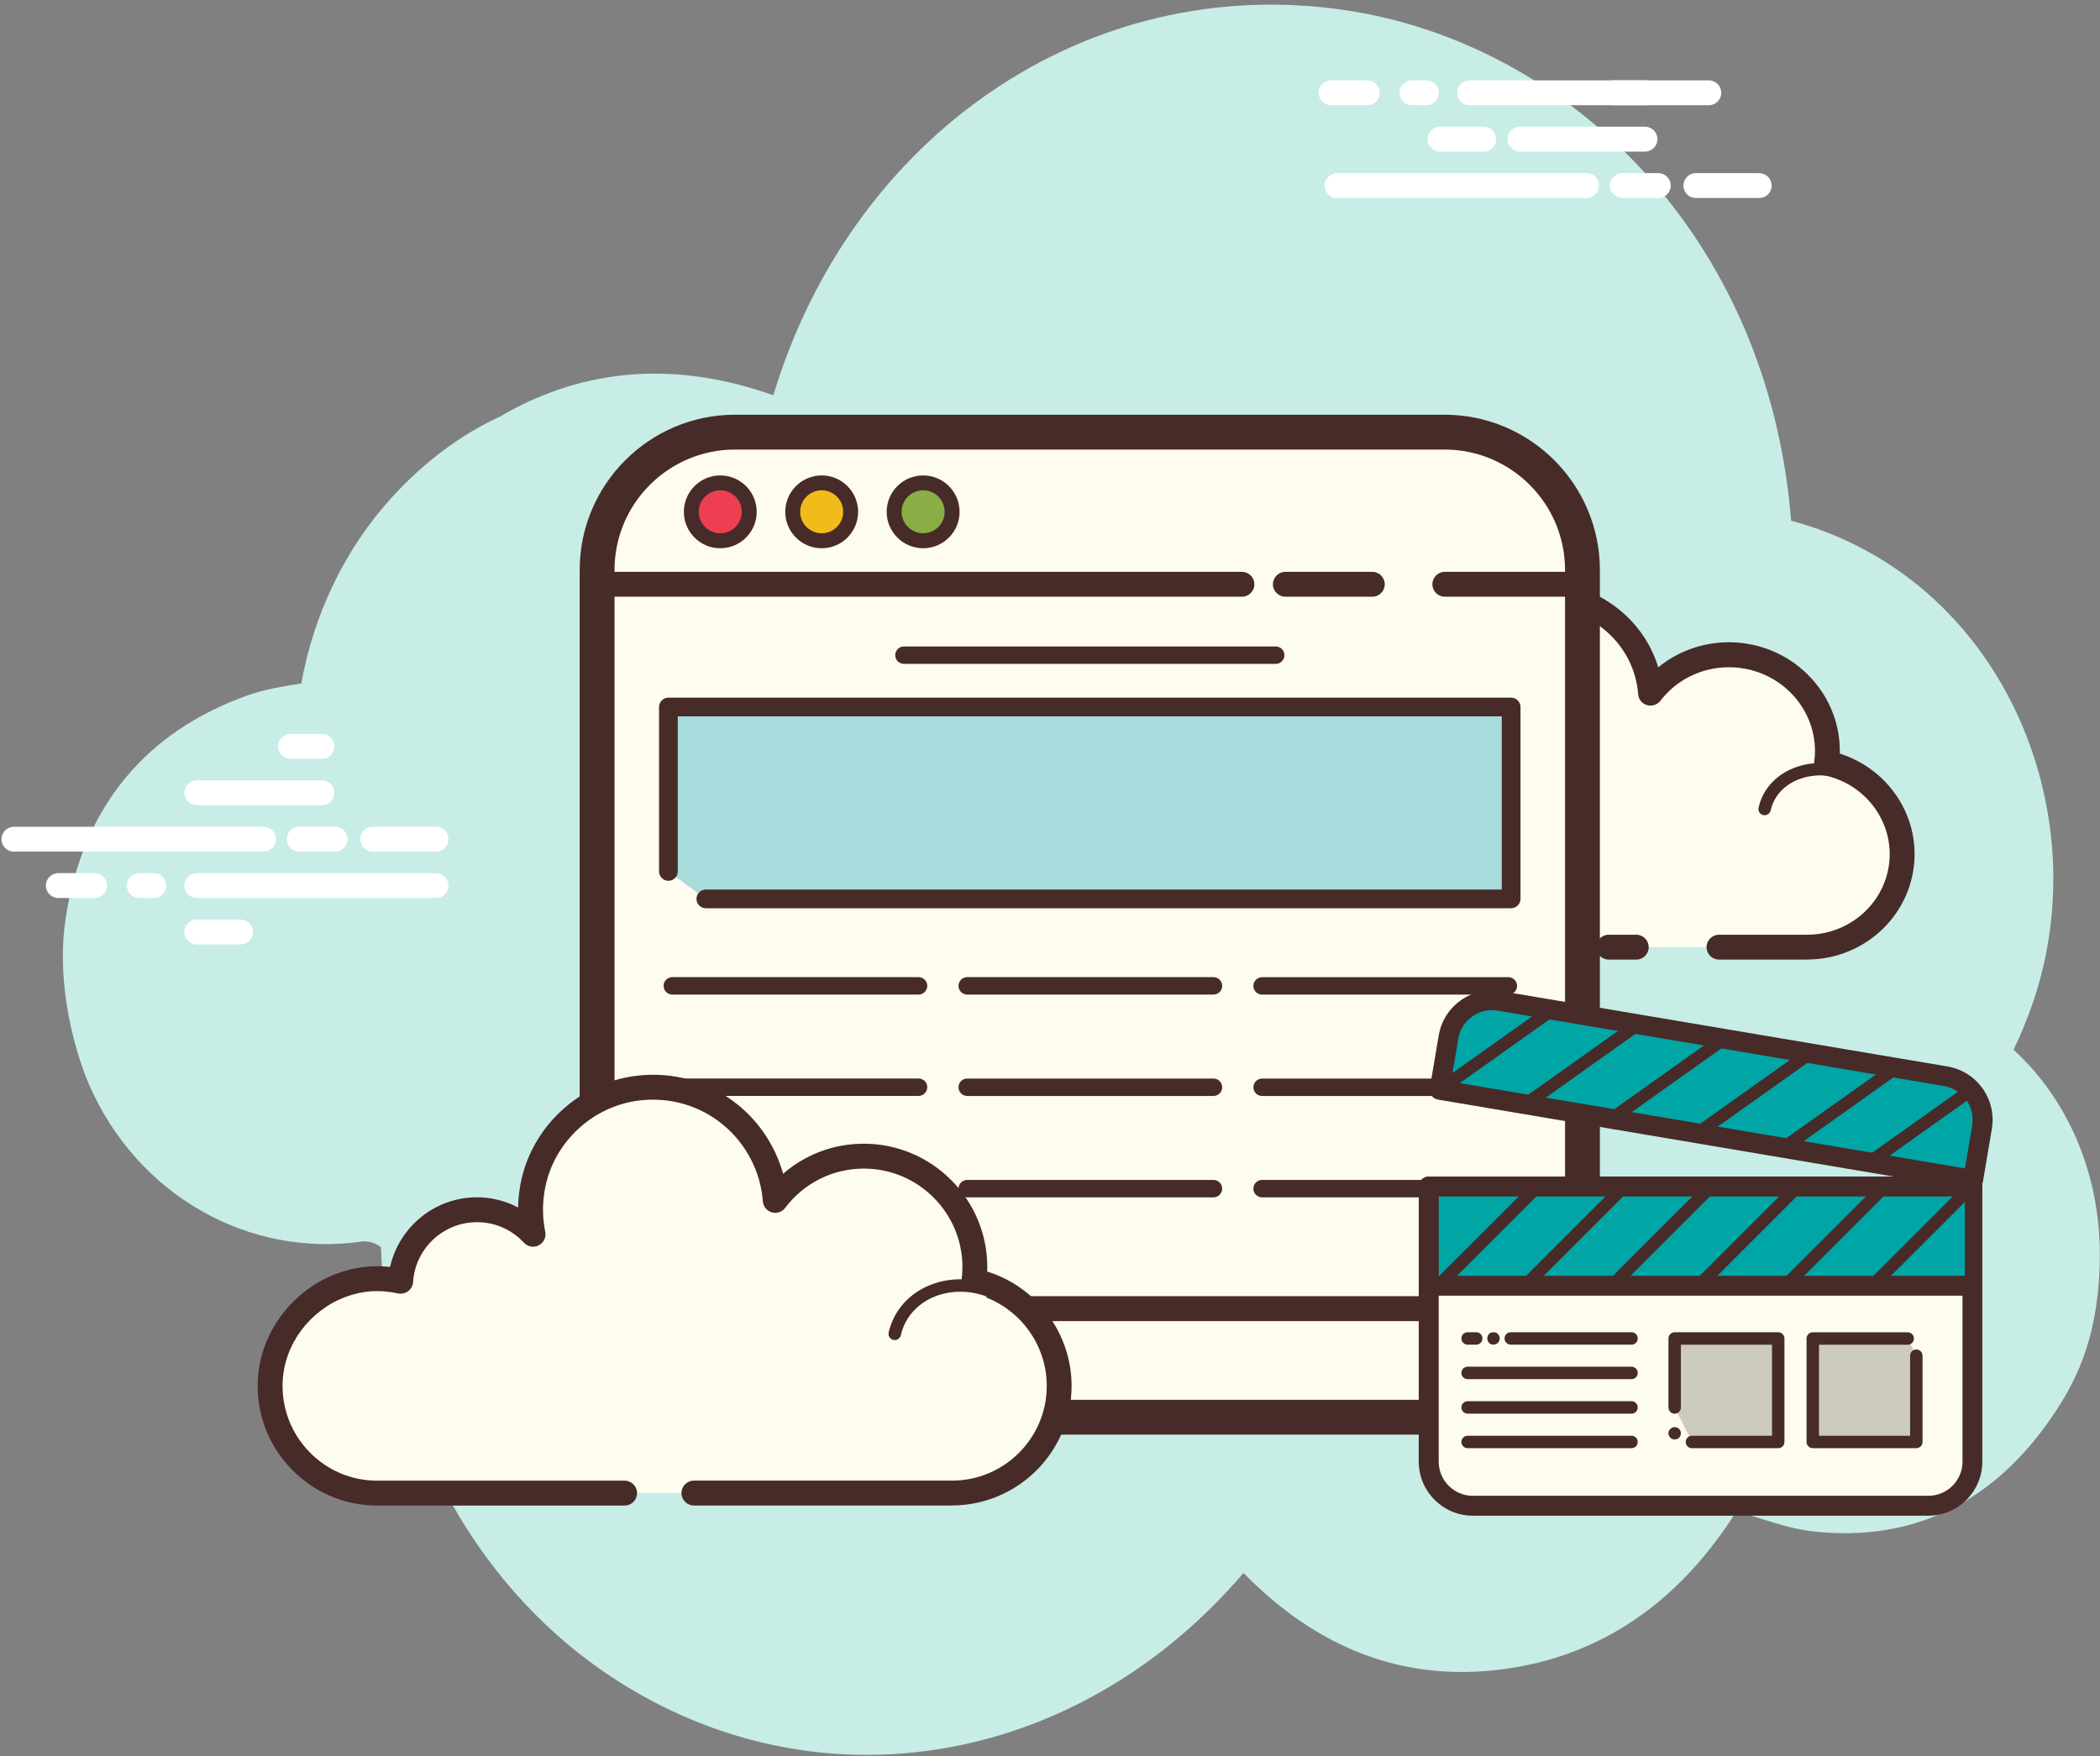 <svg xmlns="http://www.w3.org/2000/svg" xmlns:xlink="http://www.w3.org/1999/xlink" id="Layer_2" data-name="Layer 2" viewBox="0 0 422 353"><rect x="0" y="0" width="422" height="353" fill="#808080" stroke="none"/><defs><style>      .cls-1 {        fill: #cdcbbd;      }      .cls-2 {        fill: #00a5a5;      }      .cls-3 {        fill: #472b29;      }      .cls-4 {        fill: #fff;      }      .cls-5 {        fill: none;      }      .cls-6 {        fill: #ee3e54;      }      .cls-7 {        fill: #88ae45;      }      .cls-8 {        fill: #a8dbdb;      }      .cls-9 {        fill: #c7ede6;      }      .cls-10 {        fill: #fdfcee;      }      .cls-11 {        clip-path: url(#clippath);      }      .cls-12 {        fill: #f1bc19;      }      .cls-13 {        fill: #fdfcef;      }    </style><clipPath id="clippath"><rect class="cls-5" width="422" height="353"></rect></clipPath></defs><g id="Layer_1-2" data-name="Layer 1"><g><g class="cls-11"><path class="cls-9" d="M404.62,211c1.5-3.08,2.83-6.32,3.98-9.71,13.16-38.85-6.75-85.39-48.67-96.63-4.53-56.92-44.53-95.96-89.7-102.63-51.71-7.62-99.07,25.22-114.83,77.42-18.99-6.73-37.5-5.91-54.95,4.29-7.91,3.66-15.15,9.06-21.65,16.17-9.54,10.43-15.74,23.59-18.26,37.47-3.74.59-7.41,1.18-10.88,2.42-20.2,7.25-32.94,22.15-36.44,44.61-2.17,13.98,2.22,27.94,4.67,33.57,9.67,22.28,32.11,34.9,54.9,31.56,1.14-.17,2.78.34,3.76,1.16,1.2,35.6,18.49,67.09,44.42,85.07,41.61,28.86,95.14,19.97,128.91-19.6,14.47,14.8,31.69,21.99,51.92,19.38,20.11-2.59,35.73-13.7,47.13-31.75,5.26,1.42,10.25,3.46,15.41,4.02,20.21,2.21,36.62-5.82,48.66-24,4.61-6.95,8.96-15.97,8.96-31.77,0-16.27-6.46-31.11-17.34-41.06h0Z"></path></g><path class="cls-4" d="M52.94,171.18H2.8c-1.38,0-2.5-1.12-2.5-2.5s1.12-2.5,2.5-2.5h50.15c1.38,0,2.5,1.12,2.5,2.5s-1.12,2.5-2.5,2.5h0ZM67.35,171.18h-7.23c-1.38,0-2.5-1.12-2.5-2.5s1.12-2.5,2.5-2.5h7.23c1.38,0,2.5,1.12,2.5,2.5s-1.12,2.5-2.5,2.5h0ZM87.62,171.18h-12.73c-1.38,0-2.5-1.12-2.5-2.5s1.12-2.5,2.5-2.5h12.73c1.38,0,2.5,1.12,2.5,2.5s-1.12,2.5-2.5,2.5h0ZM87.62,180.5h-48.08c-1.38,0-2.5-1.12-2.5-2.5s1.12-2.5,2.5-2.5h48.08c1.38,0,2.5,1.12,2.5,2.5s-1.12,2.5-2.5,2.5h0ZM30.89,180.5h-2.9c-1.38,0-2.5-1.12-2.5-2.5s1.12-2.5,2.5-2.5h2.9c1.38,0,2.5,1.12,2.5,2.5s-1.12,2.5-2.5,2.5h0ZM19,180.5h-7.28c-1.38,0-2.5-1.12-2.5-2.5s1.12-2.5,2.5-2.5h7.28c1.38,0,2.5,1.12,2.5,2.5s-1.12,2.5-2.5,2.5h0ZM64.68,161.85h-25.13c-1.38,0-2.5-1.12-2.5-2.5s1.12-2.5,2.5-2.5h25.13c1.38,0,2.5,1.12,2.5,2.5s-1.12,2.5-2.5,2.5h0ZM64.68,152.53h-6.29c-1.38,0-2.5-1.12-2.5-2.5s1.12-2.5,2.5-2.5h6.29c1.38,0,2.5,1.12,2.5,2.5s-1.12,2.5-2.5,2.5h0ZM48.34,189.83h-8.8c-1.38,0-2.5-1.12-2.5-2.5s1.12-2.5,2.5-2.5h8.8c1.38,0,2.5,1.12,2.5,2.5s-1.12,2.5-2.5,2.5h0ZM318.84,39.8h-50.16c-1.38,0-2.5-1.12-2.5-2.5s1.12-2.5,2.5-2.5h50.16c1.38,0,2.5,1.12,2.5,2.5s-1.12,2.5-2.5,2.5h0ZM333.24,39.8h-7.23c-1.38,0-2.5-1.12-2.5-2.5s1.12-2.5,2.5-2.5h7.23c1.38,0,2.5,1.12,2.5,2.5s-1.12,2.5-2.5,2.5h0ZM353.52,39.8h-12.73c-1.38,0-2.5-1.12-2.5-2.5s1.12-2.5,2.5-2.5h12.73c1.38,0,2.5,1.12,2.5,2.5s-1.12,2.5-2.5,2.5h0ZM343.39,21.15h-48.08c-1.38,0-2.5-1.12-2.5-2.5s1.12-2.5,2.5-2.5h48.08c1.38,0,2.5,1.12,2.5,2.5s-1.12,2.5-2.5,2.5h0ZM286.64,21.15h-2.9c-1.38,0-2.5-1.12-2.5-2.5s1.12-2.5,2.5-2.5h2.9c1.38,0,2.5,1.12,2.5,2.5s-1.12,2.5-2.5,2.5h0ZM274.76,21.15h-7.28c-1.38,0-2.5-1.12-2.5-2.5s1.12-2.5,2.5-2.5h7.28c1.38,0,2.5,1.12,2.5,2.5s-1.12,2.5-2.5,2.5h0ZM330.57,30.47h-25.14c-1.38,0-2.5-1.12-2.5-2.5s1.12-2.5,2.5-2.5h25.14c1.38,0,2.5,1.12,2.5,2.5s-1.12,2.5-2.5,2.5h0Z"></path><path class="cls-4" d="M330.57,21.15h-6.29c-1.38,0-2.5-1.12-2.5-2.5s1.12-2.5,2.5-2.5h6.29c1.38,0,2.5,1.12,2.5,2.5s-1.12,2.5-2.5,2.5h0ZM298.16,30.47h-8.8c-1.38,0-2.5-1.12-2.5-2.5s1.12-2.5,2.5-2.5h8.8c1.38,0,2.5,1.12,2.5,2.5s-1.12,2.5-2.5,2.5h0Z"></path><path class="cls-13" d="M345.45,190.39h17.7c10.55,0,19.11-8.37,19.11-18.7,0-9.01-6.51-16.53-15.18-18.3.1-.79.17-1.59.17-2.4,0-10.69-8.86-19.36-19.79-19.36-6.45,0-12.16,3.04-15.78,7.71-.92-11.91-11.79-21.09-24.5-19.57-9.29,1.12-16.98,8.15-18.7,17.16-.55,2.89-.49,5.7.06,8.32-2.49-2.62-6.04-4.28-9.99-4.28-7.23,0-13.13,5.51-13.6,12.47-3.28-.71-6.85-.66-10.61.71-7.19,2.64-12.31,9.27-12.61,16.78-.43,10.66,8.29,19.45,19.09,19.45h44.04M313.05,190.39h1.8"></path><path class="cls-3" d="M363.14,192.88h-17.7c-1.38,0-2.5-1.12-2.5-2.5s1.12-2.5,2.5-2.5h17.7c9.16,0,16.6-7.27,16.6-16.2,0-7.62-5.54-14.29-13.18-15.84-1.28-.27-2.14-1.47-1.98-2.77.09-.69.15-1.38.15-2.09,0-9.3-7.75-16.86-17.28-16.86-5.46,0-10.49,2.45-13.79,6.74-.64.82-1.71,1.16-2.7.87-.99-.3-1.7-1.17-1.77-2.2-.39-5.1-2.83-9.71-6.85-13.02-4.15-3.4-9.41-4.91-14.87-4.27-8.23.98-15.03,7.21-16.54,15.15-.47,2.47-.45,4.94.05,7.35.23,1.1-.3,2.21-1.29,2.73-.98.52-2.2.32-2.97-.5-2.14-2.25-5.05-3.5-8.18-3.5-5.85,0-10.73,4.46-11.11,10.14-.05.73-.41,1.4-.99,1.83-.58.44-1.31.61-2.03.44-3.19-.68-6.2-.48-9.23.62-6.31,2.32-10.72,8.16-10.98,14.53-.17,4.38,1.42,8.53,4.48,11.72,3.18,3.3,7.48,5.12,12.11,5.12h44.04c1.38,0,2.5,1.12,2.5,2.5s-1.12,2.5-2.5,2.5h-44.04c-5.92,0-11.65-2.43-15.72-6.66-4.01-4.18-6.09-9.64-5.86-15.38.33-8.37,6.05-16.02,14.24-19.03,3.05-1.12,6.21-1.54,9.4-1.22,1.72-6.98,8.15-12.12,15.68-12.12,2.46,0,4.88.57,7.07,1.61.04-1.2.18-2.41.41-3.62,1.9-10.05,10.49-17.93,20.85-19.18,6.8-.83,13.43,1.09,18.64,5.36,3.73,3.07,6.38,7.04,7.73,11.51,3.95-3.24,8.93-5.04,14.21-5.04,12.29,0,22.28,9.81,22.28,21.87,0,.17,0,.34,0,.51,8.82,2.78,15.02,10.94,15.02,20.19,0,11.7-9.69,21.2-21.61,21.2h0ZM314.86,192.88h-1.8c-1.38,0-2.5-1.12-2.5-2.5s1.12-2.5,2.5-2.5h1.8c1.38,0,2.5,1.12,2.5,2.5s-1.12,2.5-2.5,2.5h0Z"></path><path class="cls-3" d="M354.61,163.87c-.09,0-.18-.01-.27-.03-.68-.15-1.1-.82-.95-1.5.18-.83.47-1.63.84-2.4,3.03-6.12,11.38-8.37,18.61-5.03.62.29.9,1.03.61,1.65-.29.63-1.03.9-1.66.61-6.01-2.77-12.89-1.04-15.32,3.87-.29.58-.5,1.2-.64,1.84-.14.58-.66.98-1.23.98h0ZM328.81,192.88h-5.54c-1.38,0-2.5-1.12-2.5-2.5s1.12-2.5,2.5-2.5h5.54c1.38,0,2.5,1.12,2.5,2.5s-1.11,2.5-2.5,2.5h0Z"></path><path class="cls-10" d="M290.29,284.88h-142.59c-15.24,0-27.71-12.47-27.71-27.71V114.57c0-15.24,12.47-27.71,27.71-27.71h142.59c15.24,0,27.71,12.47,27.71,27.71v142.59c0,15.24-12.47,27.71-27.71,27.71h0Z"></path><path class="cls-3" d="M290.29,288.37h-142.59c-17.21,0-31.21-14-31.21-31.2V114.57c0-17.2,14-31.21,31.21-31.21h142.59c17.21,0,31.21,14.01,31.21,31.21v142.6c0,17.2-14,31.2-31.21,31.2h0ZM147.7,90.36c-13.35,0-24.21,10.86-24.21,24.21v142.6c0,13.34,10.86,24.2,24.21,24.2h142.59c13.35,0,24.21-10.86,24.21-24.2V114.57c0-13.35-10.86-24.21-24.21-24.21h-142.59Z"></path><path class="cls-3" d="M275.77,119.94h-17.47c-1.38,0-2.5-1.12-2.5-2.5s1.12-2.5,2.5-2.5h17.47c1.38,0,2.5,1.12,2.5,2.5s-1.11,2.5-2.5,2.5h0ZM249.57,119.94H121.44c-1.38,0-2.5-1.12-2.5-2.5s1.12-2.5,2.5-2.5h128.13c1.38,0,2.5,1.12,2.5,2.5s-1.12,2.5-2.5,2.5h0ZM316.55,119.94h-26.21c-1.38,0-2.5-1.12-2.5-2.5s1.12-2.5,2.5-2.5h26.21c1.38,0,2.5,1.12,2.5,2.5s-1.12,2.5-2.5,2.5h0ZM316.55,265.54h-160.16c-1.38,0-2.5-1.12-2.5-2.5s1.12-2.5,2.5-2.5h160.16c1.38,0,2.5,1.12,2.5,2.5s-1.12,2.5-2.5,2.5h0ZM147.66,265.54h-26.21c-1.38,0-2.5-1.12-2.5-2.5s1.12-2.5,2.5-2.5h26.21c1.38,0,2.5,1.12,2.5,2.5s-1.12,2.5-2.5,2.5h0Z"></path><path class="cls-6" d="M144.74,97.05c-3.22,0-5.82,2.61-5.82,5.82s2.61,5.82,5.82,5.82,5.83-2.6,5.83-5.82-2.61-5.82-5.83-5.82h0Z"></path><path class="cls-3" d="M144.74,110.2c-4.04,0-7.32-3.28-7.32-7.32s3.29-7.32,7.32-7.32,7.32,3.28,7.32,7.32-3.28,7.32-7.32,7.32h0ZM144.74,98.55c-2.38,0-4.32,1.94-4.32,4.32s1.94,4.32,4.32,4.32,4.33-1.94,4.33-4.32-1.94-4.32-4.33-4.32h0Z"></path><path class="cls-12" d="M165.12,97.05c-3.22,0-5.82,2.61-5.82,5.82s2.61,5.82,5.82,5.82,5.82-2.6,5.82-5.82-2.6-5.82-5.82-5.82h0Z"></path><path class="cls-3" d="M165.12,110.2c-4.04,0-7.32-3.28-7.32-7.32s3.29-7.32,7.32-7.32,7.32,3.28,7.32,7.32-3.28,7.32-7.32,7.32h0ZM165.12,98.55c-2.39,0-4.32,1.94-4.32,4.32s1.94,4.32,4.32,4.32,4.32-1.94,4.32-4.32-1.94-4.32-4.32-4.32h0Z"></path><path class="cls-7" d="M185.51,97.05c-3.22,0-5.83,2.61-5.83,5.82s2.61,5.82,5.83,5.82,5.82-2.6,5.82-5.82-2.61-5.82-5.82-5.82h0Z"></path><path class="cls-3" d="M185.51,110.2c-4.04,0-7.33-3.28-7.33-7.32s3.29-7.32,7.33-7.32,7.32,3.28,7.32,7.32-3.28,7.32-7.32,7.32h0ZM185.51,98.55c-2.39,0-4.33,1.94-4.33,4.32s1.94,4.32,4.33,4.32,4.32-1.94,4.32-4.32-1.94-4.32-4.32-4.32h0Z"></path><polyline class="cls-8" points="134.32 175.18 134.32 142.13 303.66 142.13 303.66 180.68 141.84 180.68"></polyline><path class="cls-3" d="M303.67,182.56h-161.83c-1.04,0-1.88-.84-1.88-1.88s.84-1.88,1.88-1.88h159.95v-34.81h-165.59v31.17c0,1.04-.84,1.88-1.88,1.88s-1.88-.84-1.88-1.88v-33.05c0-1.04.84-1.88,1.88-1.88h169.35c1.03,0,1.88.84,1.88,1.88v38.56c0,1.03-.84,1.88-1.88,1.88h0ZM256.36,133.44h-74.71c-.97,0-1.75-.78-1.75-1.75s.78-1.75,1.75-1.75h74.71c.96,0,1.75.78,1.75,1.75s-.79,1.75-1.75,1.75h0ZM184.59,199.91h-49.49c-.96,0-1.75-.78-1.75-1.75s.78-1.75,1.75-1.75h49.49c.96,0,1.75.78,1.75,1.75s-.79,1.75-1.75,1.75h0ZM184.59,220.28h-49.49c-.96,0-1.75-.78-1.75-1.75s.78-1.75,1.75-1.75h49.49c.96,0,1.75.78,1.75,1.75s-.79,1.75-1.75,1.75h0ZM184.59,240.66h-49.49c-.96,0-1.75-.78-1.75-1.75s.78-1.75,1.75-1.75h49.49c.96,0,1.75.78,1.75,1.75s-.79,1.75-1.75,1.75h0ZM243.85,199.91h-49.49c-.96,0-1.75-.78-1.75-1.75s.79-1.75,1.75-1.75h49.49c.96,0,1.75.78,1.75,1.75s-.79,1.75-1.75,1.75h0ZM243.85,220.29h-49.49c-.96,0-1.75-.78-1.75-1.75s.79-1.75,1.75-1.75h49.49c.96,0,1.75.78,1.75,1.75s-.79,1.75-1.75,1.75h0ZM243.85,240.67h-49.49c-.96,0-1.75-.78-1.75-1.75s.79-1.75,1.75-1.75h49.49c.96,0,1.75.78,1.75,1.75s-.79,1.75-1.75,1.75h0ZM303.11,199.92h-49.49c-.96,0-1.75-.78-1.75-1.75s.79-1.75,1.75-1.75h49.49c.96,0,1.75.78,1.75,1.75s-.79,1.75-1.75,1.75h0ZM303.11,220.3h-49.49c-.96,0-1.75-.78-1.75-1.75s.79-1.75,1.75-1.75h49.49c.96,0,1.75.78,1.75,1.75s-.79,1.75-1.75,1.75h0ZM303.11,240.67h-49.49c-.96,0-1.75-.78-1.75-1.75s.79-1.75,1.75-1.75h49.49c.96,0,1.75.78,1.75,1.75s-.79,1.75-1.75,1.75h0Z"></path><path class="cls-10" d="M287.11,238.5v55.31c0,4.87,3.99,8.85,8.86,8.85h91.54c4.87,0,8.86-3.98,8.86-8.85v-55.31h-109.25Z"></path><path class="cls-3" d="M387.5,304.66h-91.54c-5.99,0-10.86-4.88-10.86-10.86v-55.31c0-1.1.9-2,2-2h109.25c1.11,0,2,.9,2,2v55.31c0,5.98-4.87,10.86-10.86,10.86h0ZM289.11,240.5v53.3c0,3.78,3.08,6.86,6.86,6.86h91.54c3.78,0,6.86-3.08,6.86-6.86v-53.3h-105.25Z"></path><path class="cls-2" d="M396.5,237.16l1.8-10.62c.81-4.8-2.46-9.39-7.25-10.21l-89.75-15.16c-4.8-.81-9.39,2.45-10.21,7.25l-1.79,10.62,107.2,18.11Z"></path><path class="cls-3" d="M396.5,239.16c-.11,0-.22-.01-.33-.03l-107.21-18.11c-.52-.09-.99-.38-1.3-.81-.31-.43-.43-.96-.34-1.49l1.8-10.62c.48-2.85,2.06-5.35,4.43-7.03,2.36-1.68,5.24-2.34,8.09-1.86l89.74,15.16c2.85.49,5.34,2.05,7.03,4.42,1.68,2.38,2.34,5.25,1.86,8.09l-1.79,10.62c-.17.98-1.02,1.67-1.97,1.67h0ZM291.6,217.41l103.26,17.44,1.46-8.65c.3-1.79-.12-3.61-1.18-5.1-1.07-1.5-2.64-2.49-4.44-2.8l-89.74-15.16c-1.81-.31-3.61.11-5.11,1.18-1.5,1.07-2.5,2.64-2.8,4.44l-1.46,8.65Z"></path><path class="cls-3" d="M289.3,220.3c-.39,0-.78-.18-1.02-.52-.4-.56-.27-1.35.29-1.75l22.41-15.93c.56-.4,1.34-.27,1.75.3.4.56.27,1.35-.3,1.75l-22.41,15.93c-.22.15-.47.23-.72.23h0ZM306.57,223.22c-.39,0-.77-.18-1.02-.52-.4-.56-.27-1.34.29-1.75l22.41-15.93c.56-.4,1.34-.27,1.75.3.4.56.27,1.34-.3,1.74l-22.4,15.94c-.22.15-.48.22-.73.22h0ZM323.84,226.14c-.39,0-.77-.18-1.02-.53-.4-.56-.27-1.34.29-1.74l22.41-15.94c.56-.4,1.34-.27,1.75.3.4.56.27,1.34-.29,1.75l-22.41,15.93c-.22.15-.47.23-.73.23h0ZM341.11,229.05c-.39,0-.77-.18-1.02-.52-.4-.56-.27-1.35.3-1.75l22.41-15.93c.56-.4,1.34-.27,1.74.3.4.56.27,1.35-.29,1.75l-22.41,15.93c-.22.15-.48.23-.73.23h0ZM358.39,231.98c-.39,0-.78-.18-1.02-.53-.4-.56-.27-1.34.3-1.75l22.41-15.93c.56-.4,1.34-.27,1.74.3.4.56.27,1.34-.29,1.75l-22.41,15.93c-.22.15-.47.23-.72.23h0ZM375.66,234.89c-.39,0-.77-.18-1.02-.53-.4-.56-.27-1.34.29-1.74l20.44-14.53c.56-.4,1.34-.27,1.75.3.4.56.27,1.34-.3,1.75l-20.44,14.53c-.22.15-.48.23-.73.23h0Z"></path><rect class="cls-2" x="288.64" y="239.39" width="106.2" height="18.21"></rect><path class="cls-3" d="M289.27,259.43c-.32,0-.64-.12-.88-.36-.49-.49-.49-1.28,0-1.77l19.36-19.36c.49-.49,1.28-.49,1.77,0,.49.49.49,1.28,0,1.77l-19.36,19.36c-.25.24-.57.36-.89.36h0ZM306.71,259.43c-.32,0-.64-.12-.89-.36-.49-.49-.49-1.28,0-1.77l19.36-19.36c.49-.49,1.28-.49,1.77,0,.49.49.49,1.28,0,1.77l-19.36,19.36c-.25.24-.57.36-.89.36h0ZM324.16,259.43c-.32,0-.64-.12-.89-.36-.49-.49-.49-1.28,0-1.77l19.36-19.36c.49-.49,1.28-.49,1.77,0,.49.49.49,1.28,0,1.77l-19.36,19.36c-.24.24-.56.36-.88.36h0ZM341.59,259.43c-.32,0-.64-.12-.88-.36-.49-.49-.49-1.28,0-1.77l19.36-19.36c.49-.49,1.28-.49,1.77,0,.49.49.49,1.28,0,1.77l-19.36,19.36c-.25.24-.57.36-.89.36h0ZM359.04,259.43c-.32,0-.64-.12-.89-.36-.49-.49-.49-1.28,0-1.77l19.36-19.36c.49-.49,1.28-.49,1.77,0,.49.49.49,1.28,0,1.77l-19.36,19.36c-.25.24-.57.36-.89.36h0ZM376.48,259.43c-.32,0-.64-.12-.89-.36-.49-.49-.49-1.28,0-1.77l17.66-17.66c.49-.49,1.28-.49,1.77,0,.49.49.49,1.28,0,1.77l-17.66,17.66c-.25.24-.56.36-.88.36h0Z"></path><path class="cls-3" d="M395.49,260.44h-108.37c-1.1,0-2-.9-2-2v-19.94c0-1.1.9-2,2-2h109.25c1.11,0,2,.9,2,2s-.89,2-2,2h-107.25v15.94h106.38c1.11,0,2,.9,2,2s-.89,2-2,2h0Z"></path><polyline class="cls-1" points="385.09 272.5 385.09 289.84 364.28 289.84 364.28 269.03 383.35 269.03"></polyline><path class="cls-3" d="M385.09,291.09h-20.81c-.69,0-1.25-.56-1.25-1.25v-20.8c0-.69.56-1.25,1.25-1.25h19.08c.69,0,1.25.56,1.25,1.25s-.56,1.25-1.25,1.25h-17.83v18.3h18.31v-16.09c0-.69.56-1.25,1.25-1.25s1.25.56,1.25,1.25v17.34c0,.69-.56,1.25-1.25,1.25h0Z"></path><polyline class="cls-1" points="336.54 282.9 336.54 269.03 357.34 269.03 357.34 289.84 340 289.84"></polyline><path class="cls-3" d="M357.34,291.09h-17.34c-.69,0-1.25-.56-1.25-1.25s.56-1.25,1.25-1.25h16.09v-18.3h-18.31v12.62c0,.69-.56,1.25-1.25,1.25s-1.25-.56-1.25-1.25v-13.87c0-.69.56-1.25,1.25-1.25h20.81c.69,0,1.25.56,1.25,1.25v20.8c0,.69-.55,1.25-1.25,1.25h0Z"></path><path class="cls-3" d="M336.52,289.32c-.35,0-.65-.1-.85-.34-.25-.2-.4-.55-.4-.91,0-.3.15-.6.4-.85.45-.5,1.3-.45,1.75,0,.25.25.35.55.35.85,0,.35-.1.7-.35.91-.25.25-.55.34-.9.34h0ZM296.65,270.28h-1.73c-.69,0-1.25-.56-1.25-1.25s.56-1.25,1.25-1.25h1.73c.69,0,1.25.56,1.25,1.25s-.56,1.25-1.25,1.25h0ZM300.12,270.27c-.35,0-.65-.1-.9-.35-.2-.25-.35-.55-.35-.9,0-.3.15-.65.35-.9.45-.45,1.3-.45,1.8,0,.2.25.35.59.35.9,0,.35-.15.65-.35.9-.25.2-.55.35-.9.35h0ZM327.86,270.28h-24.27c-.69,0-1.25-.56-1.25-1.25s.56-1.25,1.25-1.25h24.27c.69,0,1.25.56,1.25,1.25s-.56,1.25-1.25,1.25h0ZM327.86,277.21h-32.94c-.69,0-1.25-.56-1.25-1.25s.56-1.25,1.25-1.25h32.94c.69,0,1.25.56,1.25,1.25s-.56,1.25-1.25,1.25h0ZM327.86,284.15h-32.94c-.69,0-1.25-.56-1.25-1.25s.56-1.25,1.25-1.25h32.94c.69,0,1.25.56,1.25,1.25s-.56,1.25-1.25,1.25h0ZM327.86,291.09h-32.94c-.69,0-1.25-.56-1.25-1.25s.56-1.25,1.25-1.25h32.94c.69,0,1.25.56,1.25,1.25s-.56,1.25-1.25,1.25h0Z"></path><path class="cls-13" d="M139.44,300.11h51.86c11.9,0,21.55-9.65,21.55-21.55,0-10.38-7.34-19.05-17.12-21.09.12-.91.19-1.83.19-2.77,0-12.33-10-22.33-22.32-22.33-7.28,0-13.73,3.5-17.8,8.89-1.04-13.72-13.3-24.31-27.64-22.55-10.48,1.28-19.16,9.39-21.09,19.78-.62,3.33-.55,6.56.06,9.6-2.81-3.03-6.82-4.93-11.27-4.93-8.16,0-14.82,6.35-15.35,14.38-3.7-.82-7.73-.77-11.98.82-8.11,3.05-13.89,10.68-14.22,19.34-.48,12.3,9.34,22.41,21.53,22.41h49.68"></path><path class="cls-3" d="M191.3,302.61h-51.86c-1.38,0-2.5-1.12-2.5-2.5s1.12-2.5,2.5-2.5h51.86c10.5,0,19.05-8.54,19.05-19.05,0-8.97-6.37-16.81-15.14-18.64-1.27-.26-2.13-1.46-1.97-2.75.1-.8.17-1.62.17-2.46,0-10.93-8.89-19.82-19.82-19.82-6.25,0-12.01,2.88-15.81,7.9-.62.83-1.69,1.18-2.7.89-.99-.3-1.71-1.17-1.78-2.21-.45-5.99-3.39-11.61-8.05-15.44-4.71-3.86-10.67-5.56-16.8-4.83-9.42,1.15-17.21,8.45-18.94,17.75-.54,2.91-.52,5.82.06,8.64.23,1.1-.31,2.21-1.31,2.72-.99.53-2.21.3-2.97-.52-2.48-2.66-5.82-4.13-9.44-4.13-6.76,0-12.41,5.29-12.84,12.04-.05.73-.41,1.4-1,1.84-.59.43-1.34.59-2.04.44-3.66-.81-7.11-.57-10.56.72-7.25,2.73-12.32,9.6-12.61,17.1-.2,5.24,1.68,10.2,5.3,13.97,3.62,3.78,8.51,5.85,13.74,5.85h49.68c1.38,0,2.5,1.12,2.5,2.5s-1.12,2.5-2.5,2.5h-49.68c-6.61,0-12.76-2.62-17.34-7.39-4.58-4.75-6.96-11.02-6.7-17.63.37-9.48,6.74-18.16,15.84-21.58,3.49-1.31,7.09-1.77,10.75-1.36,1.79-8.03,8.99-14,17.45-14,2.9,0,5.74.72,8.28,2.05.02-1.55.18-3.11.47-4.67,2.13-11.42,11.68-20.38,23.25-21.8,7.49-.92,14.79,1.19,20.57,5.93,4.34,3.56,7.47,8.41,8.96,13.76,4.46-3.88,10.15-6.04,16.21-6.04,13.68,0,24.82,11.14,24.82,24.82,0,.29,0,.59-.02.88,9.95,3.07,16.96,12.41,16.96,22.98,0,13.24-10.8,24.03-24.06,24.03h0Z"></path><path class="cls-13" d="M200.02,259.99c-7.49-3.53-16.15-1.03-19.35,5.59-.39.82-.69,1.67-.89,2.53"></path><path class="cls-3" d="M179.79,269.35c-.09,0-.18-.01-.27-.03-.68-.16-1.09-.82-.94-1.5.21-.96.55-1.9.98-2.8,3.49-7.22,12.93-9.98,21.01-6.17.62.3.9,1.04.6,1.67-.29.63-1.04.88-1.66.6-6.86-3.23-14.8-1-17.7,4.99-.35.73-.61,1.49-.79,2.27-.14.59-.65.98-1.22.98h0Z"></path></g></g></svg>